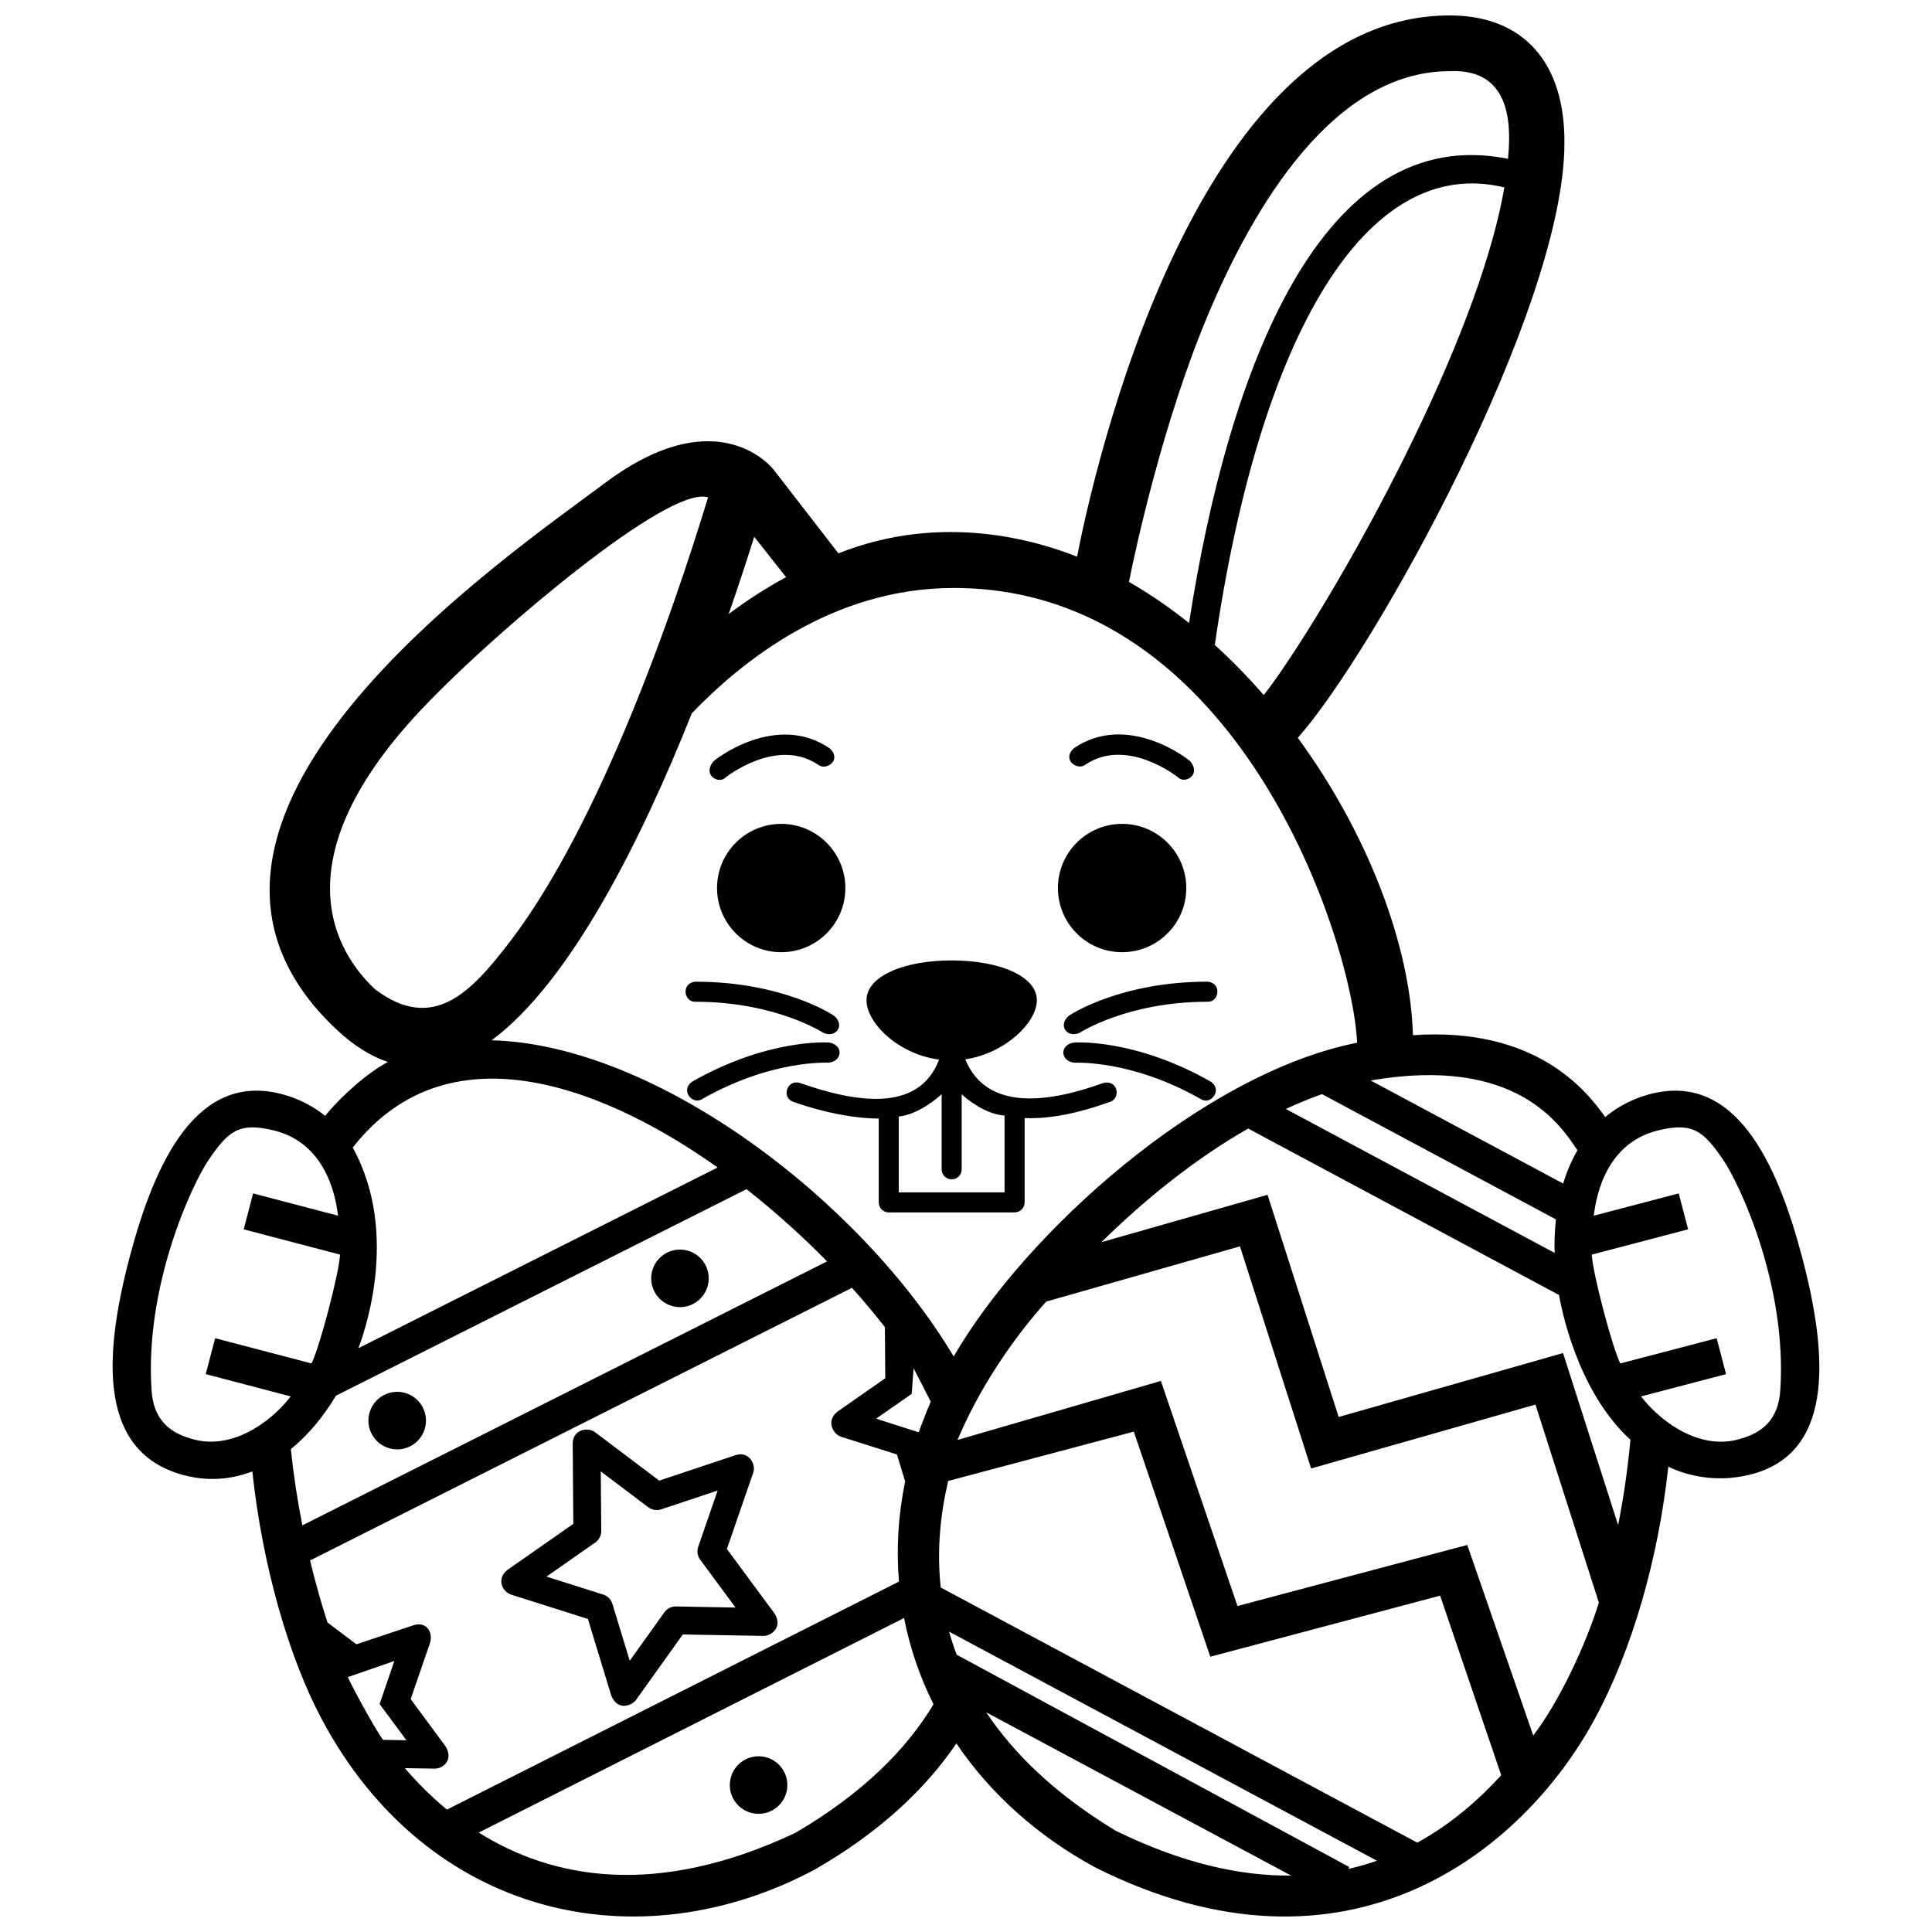 <?xml version="1.0" encoding="UTF-8"?>
<!-- The Best Svg Icon site in the world: iconSvg.co, Visit us! https://iconsvg.co -->
<svg width="800px" height="800px" version="1.1" viewBox="144 144 512 512" xmlns="http://www.w3.org/2000/svg">
 <defs>
  <clipPath id="a">
   <path d="m173 148.09h454v503.81h-454z"/>
  </clipPath>
 </defs>
 <g clip-path="url(#a)">
  <path d="m368.03 379.34c0 9.395-7.613 17.004-17.004 17.004s-17.004-7.613-17.004-17.004 7.613-17.004 17.004-17.004c9.391-0.008 17.004 7.613 17.004 17.004zm73.34 17.004c9.391 0 17.008-7.613 17.008-17.004s-7.617-17.004-17.008-17.004-17.008 7.613-17.008 17.004c0 9.395 7.617 17.004 17.008 17.004zm-105.09-46.297c0.121-0.125 13.633-10.816 24.59-3.344 2.121 1.629 6.344-1.359 2.992-4.394-14.191-9.672-30.395 2.906-30.926 3.598-2.789 3.656 1.625 5.93 3.344 4.141zm95.332-3.375c10.965-7.477 24.465 3.215 24.586 3.34 1.719 1.789 6.137-0.484 3.34-4.137-0.523-0.691-16.727-13.273-30.926-3.598-3.344 3.035 0.879 6.016 3 4.394zm-103.36 62.801c21.332 0 33.832 8.188 33.969 8.246 3.301 1.43 5.715-1.906 2.961-4.414-0.5-0.453-13.863-9.148-36.93-9.148-3.812 0.379-3.008 5.441 0 5.316zm35.344 16.156c3.578-0.387 4.027-4.484 0.387-5.301-0.648-0.145-16.582-1.074-36.605 10.352-3.129 2.215 0.086 6.219 2.637 4.621 18.523-10.574 33.434-9.652 33.582-9.672zm66.488-7.91c0.137-0.059 12.637-8.246 33.969-8.246 3.008 0.125 3.809-4.934 0-5.32-23.059 0-36.43 8.699-36.93 9.148-2.758 2.512-0.352 5.848 2.961 4.418zm34.844 12.965c-20.031-11.426-35.957-10.5-36.613-10.352-3.637 0.816-3.195 4.914 0.387 5.301 0.145 0.02 15.055-0.902 33.59 9.672 2.551 1.594 5.758-2.406 2.637-4.621zm-88.059 9.75c-0.125 0-0.062 0 0 0zm-3.238-31.387c0.059-6.484 10.207-10.555 22.672-10.523 12.469 0.023 22.535 4.133 22.477 10.609-0.055 5.82-8.277 14-18.973 15.602 5.828 14.203 22.922 11.203 36.586 6.266 3.926-0.922 4.664 4.051 1.805 4.996-8.707 3.144-16.27 4.574-22.66 4.309v22.34c0 1.465-1.184 2.656-2.656 2.656h-33.348c-1.473 0-2.656-1.188-2.656-2.656v-22.215c0.066-0.004 0.133-0.004 0-0.004-6.188 0-14.27-1.473-22.645-4.418-3.188-1.09-1.75-6.066 1.77-5.012 14.461 5.09 31.488 8.09 36.859-6.195-10.941-1.434-19.289-9.84-19.23-15.754zm19.914 44.836v-19.93c-0.789 0.84-6.223 5.441-11.359 5.934v20.105h28.027v-20.367c-4.902-0.23-10.309-4.516-11.355-5.672v19.93c0 1.473-1.188 2.66-2.66 2.66-1.461 0.004-2.652-1.191-2.652-2.66zm-147.71 59.781c-3.762 1.895-5.281 6.481-3.387 10.238 1.891 3.762 6.481 5.281 10.242 3.391 3.762-1.895 5.273-6.481 3.387-10.242-1.891-3.766-6.481-5.281-10.242-3.387zm74.938-37.699c-3.762 1.895-5.273 6.473-3.387 10.238 1.891 3.762 6.481 5.281 10.242 3.387 3.762-1.891 5.273-6.481 3.379-10.238-1.887-3.766-6.469-5.281-10.234-3.387zm20.832 134.28c-3.758 1.891-5.273 6.473-3.387 10.238 1.895 3.762 6.481 5.281 10.242 3.387 3.762-1.895 5.281-6.481 3.387-10.238-1.891-3.766-6.477-5.281-10.242-3.387zm7.703-38.594c2.293 3.844-1.258 5.945-2.973 5.883h-0.066l-21.316-0.383-12.398 17.348c-0.789 1.18-4.625 3.309-6.535-1.074l-6.223-20.391-20.328-6.434c-2.238-0.676-4.07-4.133-1.004-6.543l17.473-12.223-0.168-21.312c0.082-3.793 4.102-4.348 5.914-2.984l17.02 12.844 20.227-6.746c3.562-1.215 5.551 2.586 4.656 4.711l-6.953 20.152zm-10.383-1.633-9.371-12.695c-0.719-0.973-0.918-2.242-0.523-3.394l5.148-14.918-14.973 4.988c-1.148 0.383-2.418 0.176-3.387-0.551l-12.602-9.508 0.121 15.781c0.004 1.215-0.578 2.359-1.578 3.055l-12.934 9.043 15.043 4.762c1.16 0.363 2.055 1.281 2.414 2.438l4.606 15.094 9.18-12.836c0.707-0.988 1.812-1.57 3.066-1.547zm268.66-35.176c-9.34 2.258-17.199-0.066-21.461-2.156-2.664 24.449-9.523 48.406-19.504 66.859-18.984 35.066-65.504 72.82-132.29 39.383-15.375-8.324-27.918-19.629-36.875-32.898-8.227 12.113-20.348 23.531-37.438 33.371-47.039 25.129-102.77 12.574-130.68-39.676-8.66-16.207-15.723-40.316-18.469-65.773-3.387 1.27-10.027 3.254-18.516 0.887-21.746-6.062-21.32-30.078-13.934-57.902 6.539-24.652 17.652-49.273 40.684-42.875 4.219 1.176 7.906 3.102 11.07 5.652 4.422-5.438 11.457-11.582 16.637-14.281-4.465-1.484-8.973-4.246-13.512-8.496-58.859-55.039 44.52-125.06 71.16-145.04 30.312-22.574 44.664-3.301 44.664-3.301l17.07 22.047c27.715-11.023 52.91-3.219 63.242 0.887 4.176-21.445 30.938-143.44 98.758-143.44 19.684 0 30.562 12.645 30.395 33.859 0 44.129-50.613 135.03-70.652 157.58 18.426 25.191 29.809 54.77 30.512 78.812 32.57-2.273 45.984 14.656 50.949 21.695 3.246-2.699 7.055-4.746 11.441-5.969 23.027-6.402 34.145 18.223 40.684 42.875 7.391 27.82 8.008 52.598-13.938 57.898zm-100.34-104.5 51.012 27.312c0.957-3.176 2.227-6.125 3.789-8.82-4.32-6.348-15.953-25.219-54.801-18.492zm49.094 36.809-61.992-33.195c-3.231 1.148-6.422 2.465-9.586 3.934l71.234 38.145c-0.094-3.051 0.027-6.023 0.344-8.883zm-13.668-273.48c-36.547-8.922-64.84 39.016-76.734 121.25 4.555 4.141 8.898 8.59 12.969 13.281 6.66-8.363 23.852-35.301 39.477-67.496 13.102-26.992 21.383-50.055 24.289-67.035zm-99.488 104.54c5.531 3.176 10.848 6.836 15.93 10.902 10.41-67.328 35.215-132.97 84.535-123.02 0.484-6.07 2.254-24.059-15.426-23.234-30.613 0-51.836 35.301-64.285 65.031-11.781 28.164-18.957 61.34-20.754 70.32zm-106.07 8.512c4.875-3.652 9.957-6.934 15.203-9.773l-8.438-10.695c-1.828 5.816-4.102 12.785-6.766 20.469zm-9.781 26.32c-13.348 33.559-32.117 71.109-53.027 86.641 43.828 1.188 97.934 42.703 122.43 83.797 18.922-32.707 65.723-74.941 106.91-83.152-1.125-26.234-31.004-120.51-106.85-120.51-32.508 0-56.516 19.77-69.465 33.227zm58.781 173.57-0.504 6.781-9.426 6.559 11.266 3.621s1.965-5.273 3.211-8.113c-0.238-0.543-4.547-8.848-4.547-8.848zm-107.28-112.66c8.578-11.113 18.363-27.906 28.766-51.867 11.23-25.855 19.723-52.039 24.062-66.336h-0.211c-10.836-2.812-55.273 35.32-71.934 52.316-43.867 43.664-25.547 69.301-16.125 78.105 15.48 11.68 25.562 0.582 35.441-12.219zm-41.355 54.172c12.93 23.383 2.367 50.82 1.508 53.16l95.191-47.887c-26.793-19.09-70.238-39.129-96.699-5.273zm-16.418 65.945-22.539-5.91 2.5-9.523 25.539 6.691c2.102-4.137 7.352-24.031 7.551-28.848l-25.527-6.691 2.492-9.523 22.516 5.906c-0.387-2.519-1.949-18.914-17.027-22.598-9.289-2.273-12.062 0.215-17.25 7.769-4.219 6.137-17.051 33.227-15.145 61.191 0.5 7.352 4.41 11.098 10.758 12.809 9.914 2.953 20.215-3.695 26.133-11.273zm3.074 34.164 139.05-69.953c-6.414-6.523-13.629-13.07-21.348-19.141l-108.8 54.734c-3.406 5.684-7.445 10.496-11.961 14.156 0.723 6.906 1.766 13.703 3.055 20.203zm27.578 56.953-7.109-9.594 3.894-11.406-12.309 4.262c0.977 2.262 6.66 12.863 9.301 16.629zm10.746 18.375 119.78-60.422c-0.727-8.621-0.215-17.527 1.637-26.555l-2.18-7.144-14.871-4.707c-1.945-0.66-3.984-4.031-1.008-6.543l12.793-8.941-0.105-13.547c-2.602-3.356-5.523-6.852-8.723-10.41l-143.61 72.246c1.41 5.863 2.984 11.391 4.621 16.438l7.664 5.777 14.801-4.934c3.715-1.426 5.668 1.793 4.66 4.711l-5.082 14.746 9.266 12.551c2.082 3.445-0.465 5.883-2.973 5.883h-0.07l-7.766-0.137c3.219 3.754 6.934 7.508 11.16 10.988zm128.93-27.914c-3.613-7.219-6.238-14.883-7.801-22.852l-112.71 56.852c19.355 12.148 46.969 17.531 83.969 0.047 17.957-10.535 29.465-22.219 36.547-34.047zm94.773 45.398-80.785-43.258c7.273 10.949 18.258 21.648 34.27 31.363 17.738 8.699 33.164 12.035 46.516 11.895zm22.742-3.93-113.38-60.711c0.562 2.023 1.238 4.07 2.004 6.106l104.05 56.27-0.273 0.508c2.641-0.59 5.168-1.328 7.598-2.172zm32.934-22.672-16.188-47.578-60.902 16.184-20.277-59.652-49.184 13.07c-2.039 8.551-3.066 18.164-1.984 28.234l126.3 67.625c9.082-4.992 16.434-11.5 22.238-17.883zm25.879-45.738-16.805-52.477-59.453 16.941-18.855-58.871-51.344 14.637c-16.363 18.324-22.902 35.453-23.508 36.664l53.902-15.637 20.289 59.652 60.902-16.184 17.48 50.492c6.84-8.844 14.055-24.309 17.391-35.219zm8.363-43.148c-14.566-13.375-18.512-36.113-18.914-38.371l-82.387-44.113c-14.328 8.195-27.641 19.051-38.902 30.121l44.039-12.555 18.848 58.879 59.461-16.949 14.602 45.605c1.43-7.242 2.551-14.871 3.254-22.617zm24.57-74.215c-5.195-7.551-7.965-10.039-17.262-7.769-15.074 3.684-16.641 20.078-17.023 22.598l22.516-5.906 2.492 9.523-25.527 6.691c0.195 4.816 5.453 24.707 7.551 28.848l25.539-6.691 2.488 9.523-22.535 5.91c5.918 7.578 16.219 14.227 26.145 11.281 6.348-1.707 10.254-5.457 10.758-12.809 1.91-27.973-10.922-55.062-15.141-61.199z"/>
 </g>
</svg>